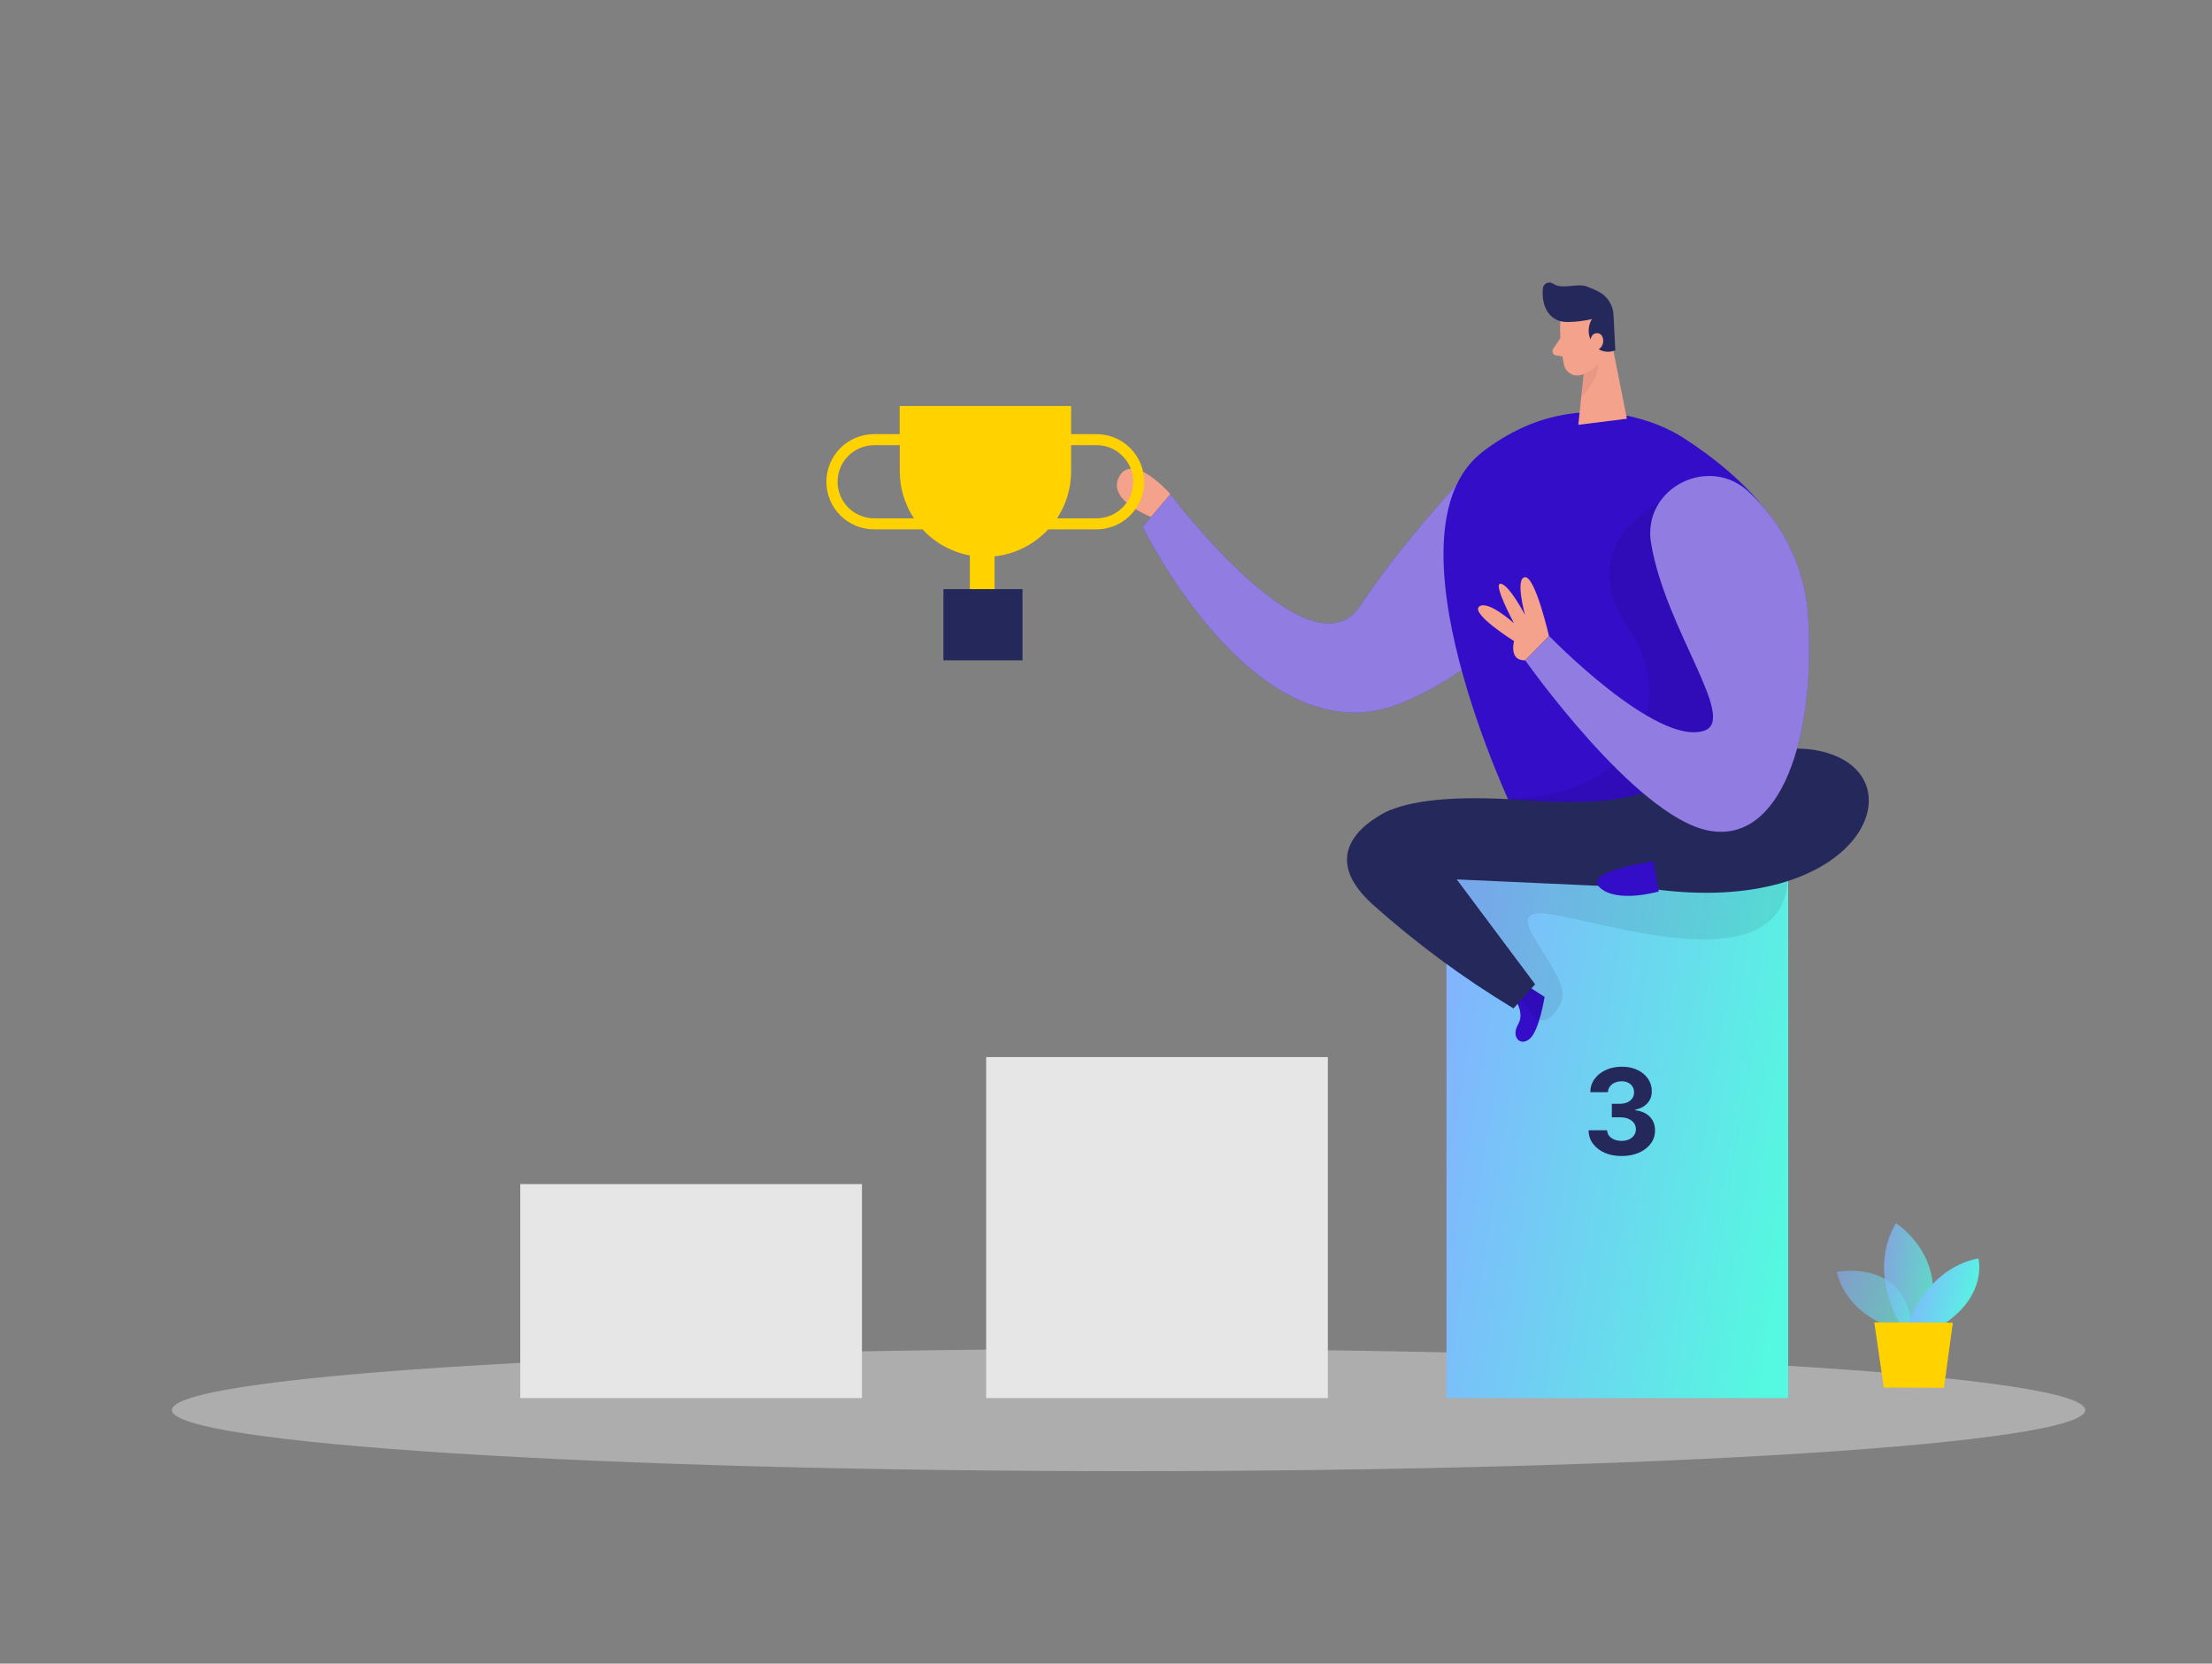 <svg width="222" height="167" viewBox="0 0 222 167" fill="none" xmlns="http://www.w3.org/2000/svg">
<rect x="0" y="0" width="222" height="167" fill="#808080" stroke="none"/>
<path d="M150.155 44.37C150.155 44.37 141.492 53.233 136.53 60.788C131.568 68.344 117.466 49.615 117.466 49.615L114.691 52.895C114.691 52.895 126.168 76.504 140.626 70.576C155.084 64.649 164.369 47.61 150.155 44.37Z" fill="#330DC7"/>
<path opacity="0.46" d="M150.155 44.37C150.155 44.37 141.492 53.233 136.53 60.788C131.568 68.344 117.466 49.615 117.466 49.615L114.691 52.895C114.691 52.895 126.168 76.504 140.626 70.576C155.084 64.649 164.369 47.61 150.155 44.37Z" fill="white"/>
<path opacity="0.45" d="M113.265 147.674C166.292 147.674 209.28 144.928 209.28 141.542C209.28 138.155 166.292 135.41 113.265 135.41C60.237 135.41 17.25 138.155 17.25 141.542C17.25 144.928 60.237 147.674 113.265 147.674Z" fill="#E6E6E6"/>
<path d="M86.508 118.858H52.214V140.34H86.508V118.858Z" fill="#E6E6E6"/>
<path d="M133.267 106.112H98.973V140.34H133.267V106.112Z" fill="#E6E6E6"/>
<path d="M179.465 86.597H145.171V140.34H179.465V86.597Z" fill="url(#paint0_linear_723_1602)"/>
<path opacity="0.58" d="M190.104 133.354C190.104 133.354 185.376 132.069 184.349 127.676C184.349 127.676 191.669 126.203 191.88 133.77L190.104 133.354Z" fill="url(#paint1_linear_723_1602)"/>
<path opacity="0.73" d="M190.681 132.861C190.681 132.861 187.379 127.649 190.287 122.78C190.287 122.78 195.837 126.308 193.379 132.873L190.681 132.861Z" fill="url(#paint2_linear_723_1602)"/>
<path d="M191.531 132.867C191.531 132.867 193.279 127.361 198.551 126.319C198.551 126.319 199.539 129.892 195.138 132.878L191.531 132.867Z" fill="url(#paint3_linear_723_1602)"/>
<path d="M188.106 132.74L189.061 139.282L195.099 139.309L195.987 132.773L188.106 132.74Z" fill="#FFD200"/>
<path d="M152.12 100.423C152.12 100.423 153.025 101.713 152.342 102.871C151.659 104.029 152.531 105.087 153.507 104.289C154.484 103.492 155.017 100.068 155.017 100.068L152.941 98.739L152.12 100.423Z" fill="#330DC7"/>
<path opacity="0.08" d="M154.068 102.157C154.068 102.157 155.245 103.381 156.665 100.65C158.086 97.919 149.967 91.233 155 91.693C160.034 92.153 178.532 99.01 179.448 88.419C180.364 77.828 149.85 83.5 149.85 83.5L142.008 86.597L154.068 102.157Z" fill="black"/>
<path d="M162.741 116.043C162.104 116.043 161.538 115.934 161.041 115.715C160.546 115.493 160.156 115.189 159.869 114.803C159.585 114.414 159.438 113.965 159.43 113.456H161.288C161.299 113.67 161.369 113.857 161.497 114.019C161.627 114.178 161.801 114.302 162.016 114.39C162.232 114.478 162.475 114.522 162.745 114.522C163.026 114.522 163.275 114.472 163.491 114.373C163.707 114.273 163.876 114.135 163.998 113.959C164.12 113.783 164.181 113.58 164.181 113.35C164.181 113.117 164.116 112.911 163.985 112.732C163.857 112.55 163.673 112.408 163.431 112.306C163.193 112.204 162.908 112.153 162.579 112.153H161.765V110.797H162.579C162.857 110.797 163.103 110.749 163.316 110.653C163.532 110.556 163.7 110.422 163.819 110.252C163.938 110.079 163.998 109.877 163.998 109.647C163.998 109.428 163.945 109.236 163.84 109.072C163.738 108.904 163.593 108.773 163.406 108.68C163.221 108.586 163.005 108.539 162.758 108.539C162.508 108.539 162.279 108.584 162.072 108.675C161.864 108.763 161.698 108.89 161.573 109.055C161.448 109.219 161.381 109.412 161.373 109.634H159.604C159.613 109.131 159.756 108.688 160.035 108.305C160.313 107.921 160.688 107.621 161.16 107.405C161.634 107.187 162.17 107.077 162.766 107.077C163.369 107.077 163.896 107.187 164.347 107.405C164.799 107.624 165.15 107.92 165.4 108.292C165.653 108.661 165.778 109.076 165.775 109.536C165.778 110.025 165.626 110.432 165.319 110.759C165.015 111.086 164.619 111.293 164.13 111.381V111.449C164.772 111.532 165.261 111.755 165.596 112.118C165.934 112.479 166.102 112.931 166.099 113.474C166.102 113.971 165.958 114.412 165.668 114.799C165.381 115.185 164.985 115.489 164.479 115.711C163.974 115.932 163.394 116.043 162.741 116.043Z" fill="#24285B"/>
<path d="M168.848 43.888C168.848 43.888 159.246 37.368 148.823 45.334C138.4 53.299 151.898 81.428 151.898 81.428L171.406 82.076C171.406 82.076 195.321 60.844 168.848 43.888Z" fill="#330DC7"/>
<path opacity="0.08" d="M166.467 50.552C166.467 50.552 157.831 54.54 163.364 62.888C168.898 71.236 163.409 79.866 151.343 80.215L164.502 83.5L179.487 75.152L177.706 63.874L166.467 50.552Z" fill="black"/>
<path d="M154.845 80.442C162.337 80.692 164.28 80.132 171.184 77.263C175.385 75.518 180.369 74.288 184.182 75.861C192.257 79.185 185.819 92.297 165.096 89.128L145.965 88.264C145.965 88.264 138.622 88.264 137.324 85.638C135.742 82.431 139.055 79.096 154.345 80.426L154.845 80.442Z" fill="#24285B"/>
<path d="M165.945 86.469C165.945 86.469 158.819 87.427 160.539 89.073C162.26 90.718 166.472 89.488 166.472 89.488L165.945 86.469Z" fill="#330DC7"/>
<path d="M156.593 32.233C156.525 33.739 156.657 35.248 156.987 36.72C157.039 36.892 157.124 37.052 157.237 37.191C157.351 37.33 157.491 37.445 157.649 37.53C157.807 37.615 157.981 37.668 158.16 37.686C158.339 37.703 158.519 37.686 158.691 37.634C159.251 37.502 159.762 37.213 160.162 36.801C160.562 36.388 160.836 35.87 160.95 35.307L161.672 32.909C161.771 32.41 161.711 31.892 161.501 31.428C161.291 30.964 160.941 30.578 160.501 30.322C158.93 29.291 156.593 30.582 156.593 32.233Z" fill="#F4A28C"/>
<path d="M161.544 33.319L163.281 42.032L158.403 42.642L159.096 36.061L161.544 33.319Z" fill="#F4A28C"/>
<path d="M157.27 32.322C158.109 32.32 158.945 32.223 159.762 32.033C159.535 32.411 159.424 32.847 159.442 33.286C159.46 33.726 159.606 34.151 159.862 34.51C160.104 34.862 160.461 35.119 160.872 35.238C161.283 35.356 161.723 35.328 162.115 35.158L161.938 31.679C161.928 31.181 161.783 30.695 161.52 30.271C161.256 29.848 160.883 29.504 160.439 29.275C160.055 29.076 159.658 28.902 159.252 28.754C158.236 28.389 156.793 29.114 155.866 28.472C155.773 28.408 155.664 28.369 155.551 28.36C155.438 28.35 155.324 28.37 155.222 28.418C155.119 28.465 155.03 28.538 154.964 28.631C154.898 28.723 154.857 28.83 154.845 28.942C154.728 30.006 154.984 31.662 156.438 32.189C156.706 32.277 156.987 32.322 157.27 32.322Z" fill="#24285B"/>
<path d="M159.568 34.443C159.568 34.443 159.568 33.396 160.334 33.446C161.1 33.496 161.161 35.003 160.101 35.185L159.568 34.443Z" fill="#F4A28C"/>
<path d="M156.599 33.945L155.883 35.014C155.841 35.075 155.816 35.145 155.81 35.218C155.804 35.291 155.816 35.365 155.846 35.432C155.876 35.499 155.923 35.558 155.981 35.602C156.04 35.646 156.11 35.674 156.182 35.684L157.226 35.839L156.599 33.945Z" fill="#F4A28C"/>
<path opacity="0.31" d="M158.885 37.523C159.489 37.345 160.027 36.995 160.434 36.515C160.434 36.515 160.434 38.144 158.702 39.839L158.885 37.523Z" fill="#CE8172"/>
<path d="M165.701 54.507C164.785 48.968 171.601 45.533 175.619 49.477C179.004 52.648 181.082 56.967 181.446 61.586C182.295 73.917 178.749 84.879 171.384 83.356C164.019 81.833 153.069 66.278 153.069 66.278L155.478 63.846C155.478 63.846 166.223 74.925 171.018 73.352C174.448 72.25 167.138 63.193 165.701 54.507Z" fill="#330DC7"/>
<path opacity="0.46" d="M165.701 54.507C164.785 48.968 171.601 45.533 175.619 49.477C179.004 52.648 181.082 56.967 181.446 61.586C182.295 73.917 178.749 84.879 171.384 83.356C164.019 81.833 153.069 66.278 153.069 66.278L155.478 63.846C155.478 63.846 166.223 74.925 171.018 73.352C174.448 72.25 167.138 63.193 165.701 54.507Z" fill="white"/>
<path d="M155.461 63.846C155.461 63.846 154.074 57.842 153.052 57.936C152.031 58.03 153.052 61.725 153.052 61.725C153.052 61.725 151.465 58.689 150.616 58.595C149.767 58.501 151.942 62.556 151.942 62.556C151.942 62.556 149.295 60.168 148.446 60.894C147.597 61.619 151.954 64.356 151.954 64.356C151.954 64.356 151.399 66.333 153.064 66.284L155.461 63.846Z" fill="#F4A28C"/>
<path d="M139.621 81.284C139.621 81.284 131.063 84.674 137.723 90.757C142.113 94.678 146.858 98.183 151.898 101.226L154.068 98.805L144.239 85.649L139.621 81.284Z" fill="#24285B"/>
<path d="M117.455 49.588C117.455 49.588 113.775 45.395 112.36 47.776C110.944 50.158 115.512 51.887 115.512 51.887L117.455 49.588Z" fill="#F4A28C"/>
<path d="M110.051 43.578H107.498V40.752H90.293V43.578H87.729C86.459 43.578 85.24 44.081 84.342 44.978C83.444 45.874 82.939 47.09 82.939 48.358C82.939 49.626 83.444 50.842 84.342 51.738C85.24 52.635 86.459 53.139 87.729 53.139H92.585C93.388 54.008 94.363 54.702 95.448 55.177C96.533 55.651 97.705 55.896 98.89 55.896C100.075 55.896 101.247 55.651 102.332 55.177C103.417 54.702 104.392 54.008 105.195 53.139H110.04C111.31 53.139 112.528 52.635 113.427 51.738C114.325 50.842 114.83 49.626 114.83 48.358C114.83 47.09 114.325 45.874 113.427 44.978C112.528 44.081 111.31 43.578 110.04 43.578H110.051ZM87.74 52.031C86.764 52.031 85.828 51.644 85.138 50.955C84.448 50.266 84.06 49.332 84.06 48.358C84.06 47.384 84.448 46.45 85.138 45.761C85.828 45.072 86.764 44.685 87.74 44.685H90.304V47.322C90.304 48.997 90.798 50.635 91.725 52.031H87.74ZM110.051 52.031H106.083C107.008 50.634 107.5 48.996 107.498 47.322V44.685H110.051C111.027 44.685 111.963 45.072 112.653 45.761C113.343 46.45 113.731 47.384 113.731 48.358C113.731 49.332 113.343 50.266 112.653 50.955C111.963 51.644 111.027 52.031 110.051 52.031Z" fill="#FFD200"/>
<path d="M99.817 53.836H97.336V59.492H99.817V53.836Z" fill="#FFD200"/>
<path d="M102.62 59.138H94.683V66.284H102.62V59.138Z" fill="#24285B"/>
<defs>
<linearGradient id="paint0_linear_723_1602" x1="145.868" y1="96.085" x2="182.866" y2="102.208" gradientUnits="userSpaceOnUse">
<stop stop-color="#82B4FF"/>
<stop offset="1" stop-color="#55F8E0"/>
</linearGradient>
<linearGradient id="paint1_linear_723_1602" x1="184.502" y1="128.657" x2="192.098" y2="131.047" gradientUnits="userSpaceOnUse">
<stop stop-color="#82B4FF"/>
<stop offset="1" stop-color="#55F8E0"/>
</linearGradient>
<linearGradient id="paint2_linear_723_1602" x1="189.19" y1="124.562" x2="194.554" y2="125.24" gradientUnits="userSpaceOnUse">
<stop stop-color="#82B4FF"/>
<stop offset="1" stop-color="#55F8E0"/>
</linearGradient>
<linearGradient id="paint3_linear_723_1602" x1="191.675" y1="127.477" x2="198.983" y2="129.534" gradientUnits="userSpaceOnUse">
<stop stop-color="#82B4FF"/>
<stop offset="1" stop-color="#55F8E0"/>
</linearGradient>
</defs>
</svg>

